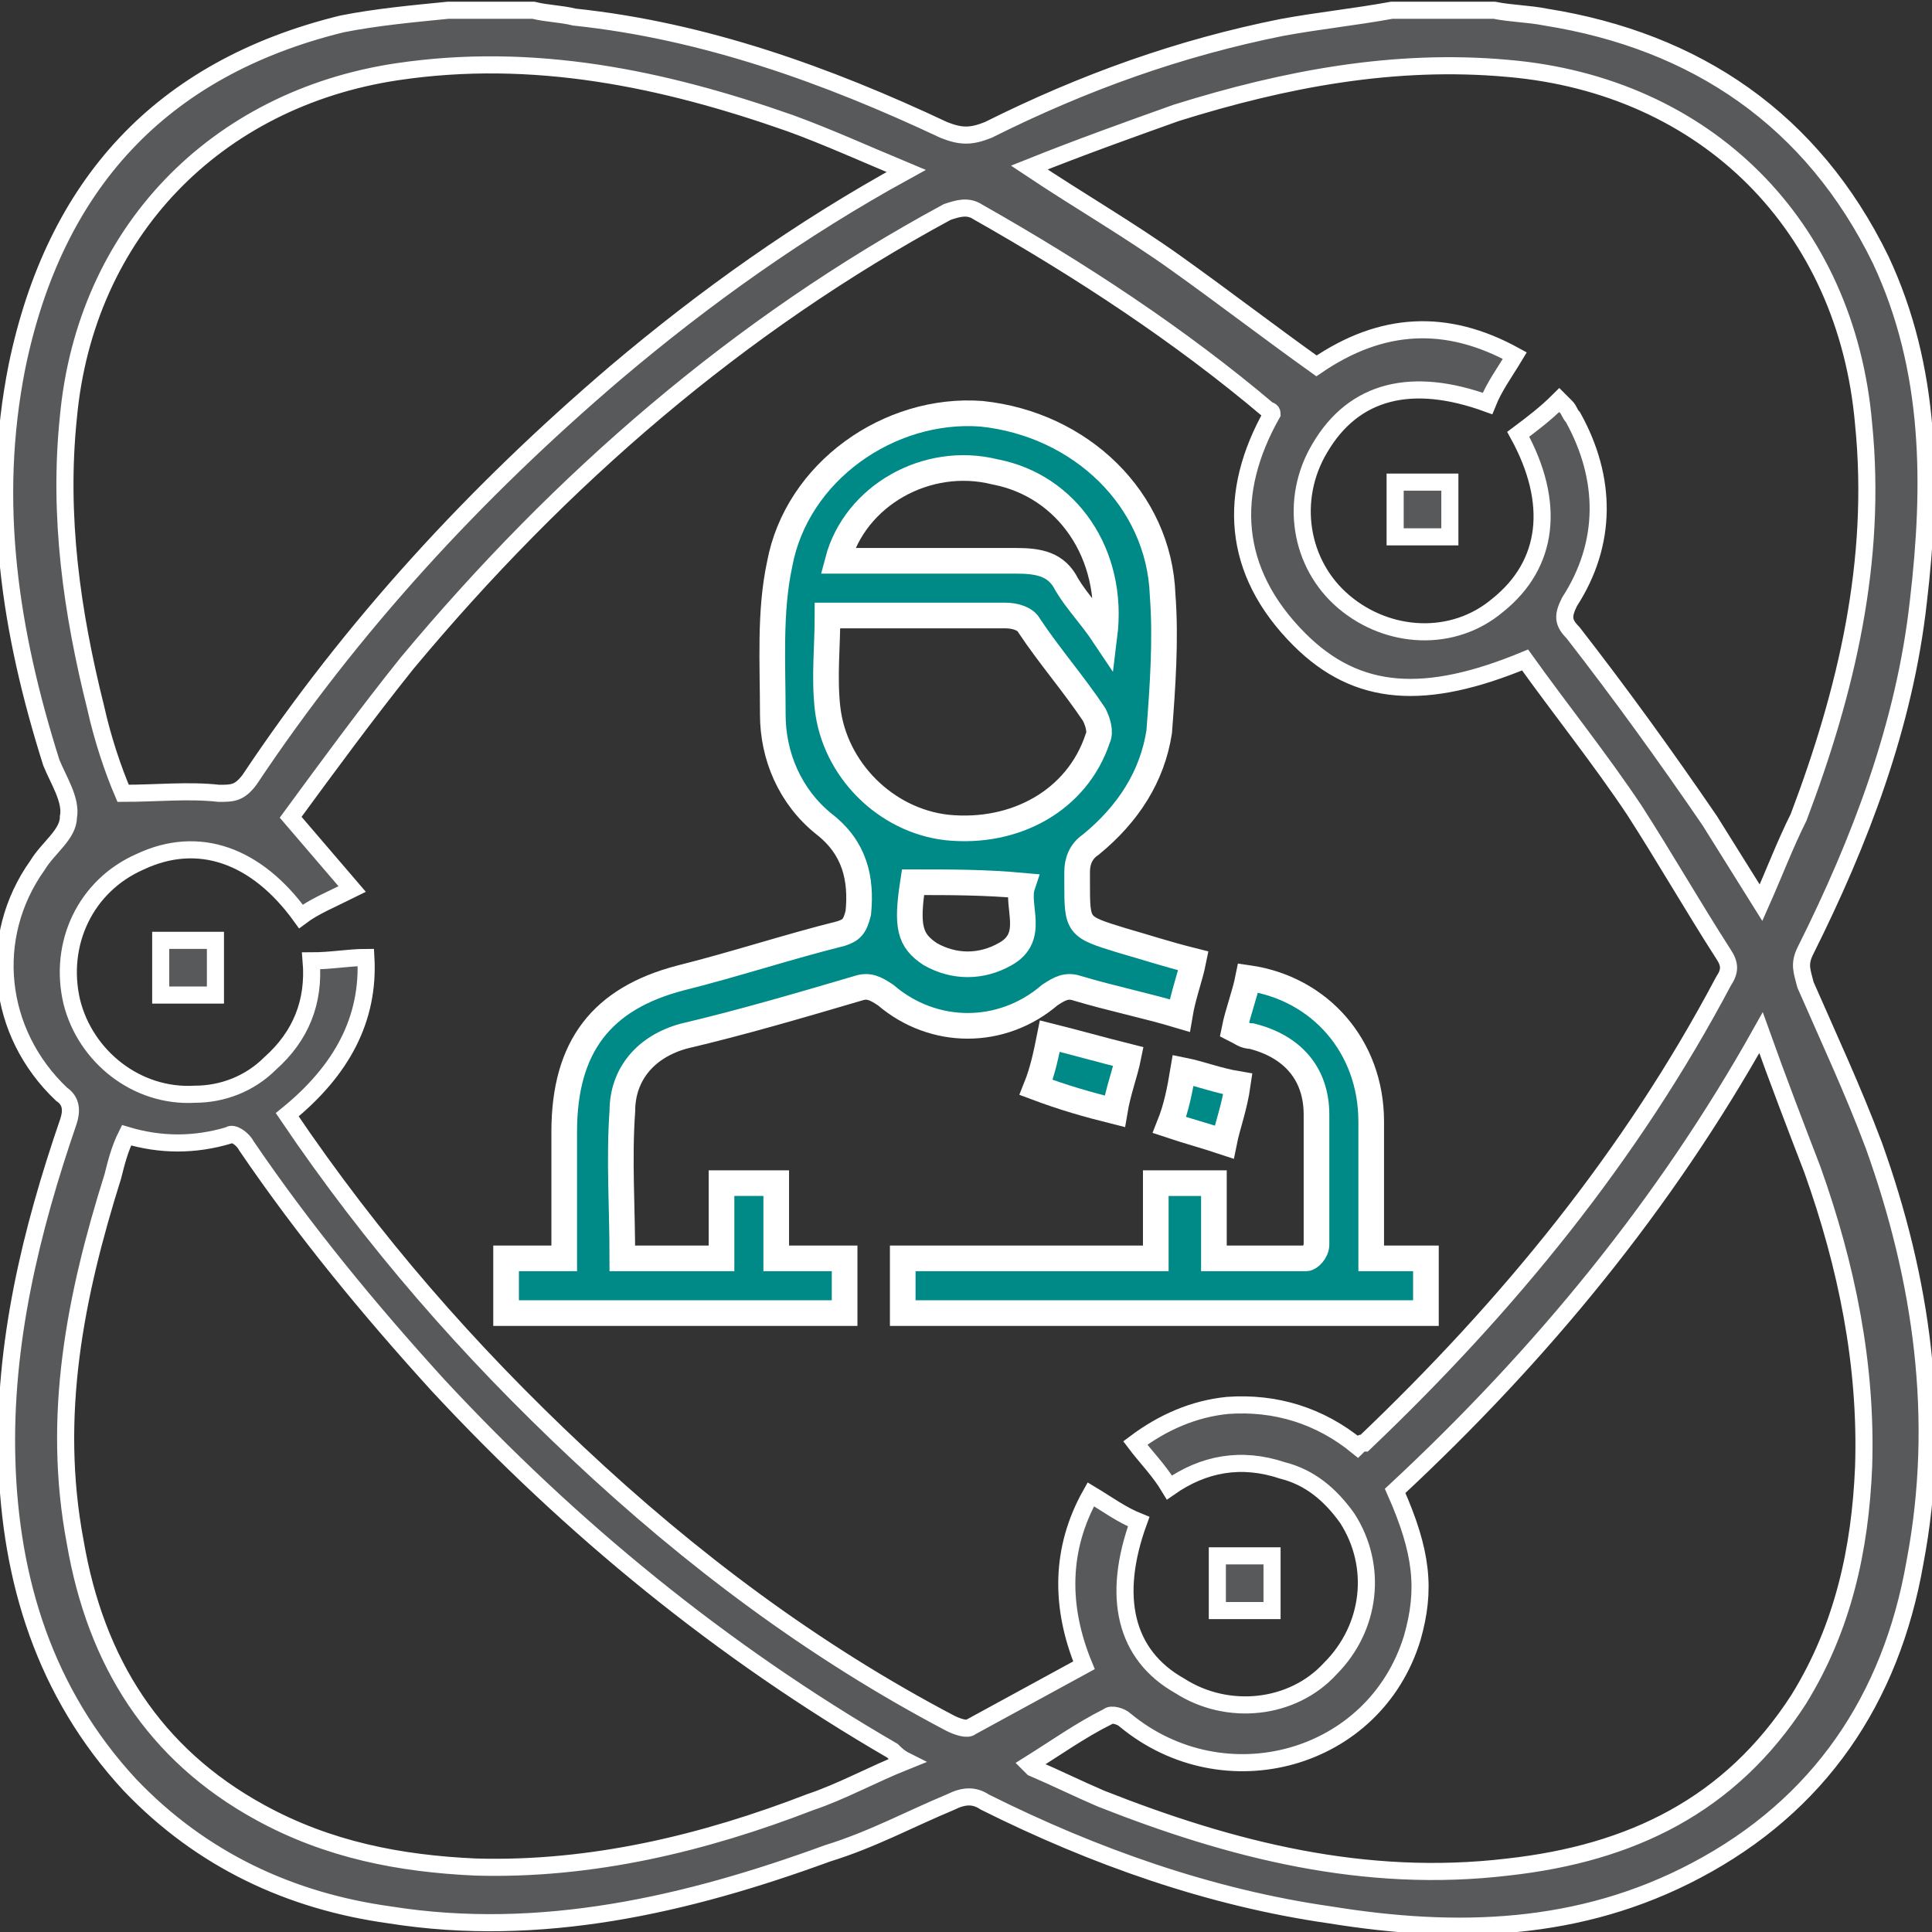 <?xml version="1.0" encoding="utf-8"?>
<!-- Generator: Adobe Illustrator 24.3.0, SVG Export Plug-In . SVG Version: 6.00 Build 0)  -->
<svg version="1.1" id="圖層_1" xmlns="http://www.w3.org/2000/svg" xmlns:xlink="http://www.w3.org/1999/xlink" x="0px" y="0px"
	 viewBox="0 0 56.5 56.5" width="56.5" height="56.5" style="enable-background:new 0 0 56.5 56.5;" xml:space="preserve">
<rect x="0" y="0" width="56.5" height="56.5" fill="#333333" stroke="none"/>
<style type="text/css">
	.st0{fill:#58595B;stroke:#FFFFFF;stroke-width:0.5;stroke-miterlimit:10;}
	.st1{fill:#008A87;stroke:#FFFFFF;stroke-width:0.75;stroke-miterlimit:10;}
</style>
<g>
	<path class="st0" d="M13.1,0.3c0.8,0,1.7,0,2.5,0c0.4,0.1,0.8,0.1,1.2,0.2c3.8,0.4,7.4,1.7,10.8,3.3c0.5,0.2,0.8,0.2,1.3,0
		c2.8-1.4,5.6-2.4,8.6-3c1.1-0.2,2.1-0.3,3.2-0.5c1,0,2,0,3,0c0.5,0.1,1,0.1,1.5,0.2c4.4,0.7,7.8,3,9.8,7.1c1.5,3.2,1.5,6.6,1.1,10
		c-0.4,3.6-1.7,7-3.3,10.2c-0.2,0.4-0.1,0.6,0,1c0.7,1.6,1.4,3.1,2,4.7c1.4,3.9,2,8,1.2,12.2c-0.7,4-2.8,7.1-6.4,9
		c-3.4,1.8-7,1.9-10.7,1.3c-3.5-0.5-6.9-1.7-10.1-3.3c-0.3-0.2-0.6-0.2-1,0c-1.2,0.5-2.3,1.1-3.6,1.5c-4.1,1.5-8.4,2.5-12.8,1.8
		c-2.9-0.4-5.5-1.6-7.6-3.8c-2.5-2.7-3.5-6-3.6-9.5c-0.1-3.4,0.7-6.7,1.8-9.9c0.1-0.3,0.1-0.6-0.2-0.8c-1.9-1.8-2.2-4.6-0.7-6.7
		c0.3-0.5,0.9-0.9,0.9-1.4c0.1-0.5-0.3-1.1-0.5-1.6c-1.2-3.8-1.8-7.6-1-11.6c1.1-5.3,4.2-8.7,9.5-10C11,0.5,12.1,0.4,13.1,0.3z
		 M8.4,32.6c2.5,3.7,5.3,6.9,8.5,9.9c3.3,3.1,6.9,5.8,10.9,7.9c0.2,0.1,0.5,0.2,0.6,0.1c1.1-0.6,2.2-1.2,3.3-1.8
		c-0.7-1.7-0.7-3.4,0.2-5c0.5,0.3,0.9,0.6,1.4,0.8c-0.8,2.2-0.4,3.9,1.2,4.8c1.4,0.9,3.3,0.7,4.4-0.5c1.2-1.2,1.4-3,0.5-4.4
		c-0.5-0.7-1.1-1.2-1.9-1.4c-1.2-0.4-2.3-0.2-3.3,0.5c-0.3-0.5-0.7-0.9-1-1.3c0.8-0.6,1.7-1,2.7-1.1c1.4-0.1,2.7,0.3,3.8,1.2
		c0.1-0.1,0.1-0.1,0.2-0.1c4.2-4,7.8-8.4,10.5-13.5c0.2-0.3,0.2-0.5,0-0.8c-0.9-1.4-1.7-2.8-2.6-4.2c-1-1.5-2.2-3-3.2-4.4
		c-2.9,1.2-4.9,1.1-6.6-0.6c-2-2-2.1-4.3-0.8-6.6c0-0.1-0.1-0.1-0.1-0.1c-2.6-2.2-5.5-4.1-8.5-5.8c-0.3-0.2-0.6-0.1-0.9,0
		C21.6,9.5,16.4,14,11.9,19.4c-1.2,1.5-2.3,3-3.4,4.5c0.6,0.7,1.2,1.4,1.8,2.1c-0.6,0.3-1.1,0.5-1.5,0.8c-1.3-1.8-3-2.4-4.7-1.6
		c-1.6,0.7-2.4,2.4-2,4.1c0.4,1.6,1.9,2.8,3.6,2.7c0.8,0,1.6-0.3,2.2-0.9c0.9-0.8,1.3-1.8,1.2-3c0.6,0,1.1-0.1,1.6-0.1
		C10.8,29.8,10,31.3,8.4,32.6z M30.1,4.9c1.5,1,2.9,1.8,4.3,2.8c1.4,1,2.7,2,4.1,3c1.9-1.3,3.8-1.4,5.8-0.3
		c-0.3,0.5-0.6,0.9-0.8,1.4c-2.2-0.8-3.9-0.4-4.9,1.3c-0.9,1.5-0.6,3.4,0.7,4.5c1.3,1.1,3.2,1.2,4.5,0.1c1.5-1.2,1.7-3,0.6-5
		c0.4-0.3,0.8-0.6,1.2-1c0.1,0.1,0.1,0.1,0.2,0.2c0.1,0.1,0.1,0.2,0.2,0.3c1,1.8,1,3.7-0.1,5.4c-0.2,0.4-0.2,0.6,0.1,0.9
		c1.4,1.8,2.7,3.6,4,5.5c0.5,0.8,1,1.6,1.5,2.4c0.4-0.9,0.7-1.7,1.1-2.5c1.4-3.7,2.3-7.5,1.9-11.5C54,6.6,49.9,2.5,44.1,2
		c-3.3-0.3-6.5,0.3-9.7,1.3C33,3.8,31.6,4.3,30.1,4.9z M26.5,5c-1.2-0.5-2.3-1-3.4-1.4c-3.7-1.3-7.5-2.1-11.5-1.5
		C6.3,2.9,2.5,6.8,2,12.2c-0.3,2.9,0.1,5.7,0.8,8.5c0.2,0.9,0.5,1.8,0.8,2.5c1,0,1.9-0.1,2.8,0c0.4,0,0.6,0,0.9-0.4
		c3-4.5,6.6-8.4,10.7-11.9C20.6,8.7,23.4,6.7,26.5,5z M3.7,33.2c-0.2,0.4-0.3,0.8-0.4,1.2c-1.1,3.5-1.8,7-1.1,10.7
		c0.6,3.5,2.3,6.2,5.4,7.9c2,1.1,4.1,1.5,6.3,1.6c3.4,0.1,6.7-0.7,9.8-1.9c0.9-0.3,1.8-0.8,2.8-1.2c-0.2-0.1-0.3-0.2-0.4-0.3
		c-5-2.9-9.4-6.5-13.3-10.7c-2-2.2-3.9-4.5-5.6-7c-0.1-0.2-0.4-0.4-0.5-0.3C5.7,33.5,4.7,33.5,3.7,33.2z M40.8,43.6
		c0.8,1.8,0.9,2.9,0.5,4.3c-1.1,3.6-5.5,4.8-8.4,2.4c-0.1-0.1-0.4-0.2-0.5-0.1c-0.8,0.4-1.5,0.9-2.3,1.4c0.1,0.1,0.1,0.1,0.1,0.1
		c0.7,0.3,1.3,0.6,2,0.9c3.8,1.5,7.7,2.5,11.9,2c3.6-0.4,6.5-1.8,8.5-4.9c1.3-2.1,1.8-4.4,1.9-6.8c0.1-3-0.5-5.9-1.5-8.7
		c-0.5-1.3-1-2.6-1.5-4C48.7,35.2,45.1,39.6,40.8,43.6z"/>
	<path class="st1" d="M16.5,36.8c0-1.3,0-2.5,0-3.7c0-2.5,1.1-3.9,3.4-4.5c1.6-0.4,3.1-0.9,4.7-1.3c0.3-0.1,0.4-0.2,0.5-0.6
		c0.1-1-0.1-1.9-1-2.6c-1-0.8-1.5-2-1.5-3.2c0-1.5-0.1-3,0.2-4.4c0.5-2.7,3.2-4.6,5.9-4.4c2.9,0.3,5.2,2.5,5.3,5.3
		c0.1,1.3,0,2.7-0.1,4c-0.2,1.3-0.9,2.4-2,3.3c-0.3,0.2-0.4,0.5-0.4,0.8c0,0.1,0,0.2,0,0.3c0,1.3,0,1.3,1.3,1.7
		c0.7,0.2,1.3,0.4,2.1,0.6c-0.1,0.5-0.3,1-0.4,1.6c-1-0.3-2-0.5-3-0.8c-0.3-0.1-0.5,0-0.8,0.2c-1.4,1.2-3.4,1.2-4.8,0
		c-0.3-0.2-0.5-0.3-0.8-0.2c-1.7,0.5-3.4,1-5.1,1.4c-1.1,0.3-1.8,1.1-1.8,2.2c-0.1,1.4,0,2.8,0,4.3c1,0,1.9,0,2.9,0
		c0-0.7,0-1.4,0-2.2c0.6,0,1.1,0,1.6,0c0,0.7,0,1.4,0,2.2c0.7,0,1.3,0,2,0c0,0.6,0,1.1,0,1.6c-3.3,0-6.6,0-9.9,0c0-0.5,0-1,0-1.6
		C15.4,36.8,15.9,36.8,16.5,36.8z M24.2,18c0,0.9-0.1,1.8,0,2.7c0.2,1.8,1.7,3.3,3.5,3.5c2,0.2,3.8-0.8,4.4-2.6
		c0.1-0.2,0-0.5-0.1-0.7c-0.6-0.9-1.3-1.7-1.9-2.6c-0.1-0.2-0.4-0.3-0.7-0.3c-1.6,0-3.2,0-4.7,0C24.5,18,24.4,18,24.2,18z
		 M24.5,16.4c1.8,0,3.5,0,5.2,0c0.7,0,1.2,0.1,1.5,0.7c0.3,0.5,0.7,0.9,1.1,1.5c0.3-2.4-1.1-4.4-3.2-4.8
		C27.1,13.3,25,14.5,24.5,16.4z M26.7,25.8c-0.2,1.3-0.1,1.7,0.5,2.1c0.7,0.4,1.5,0.4,2.2,0c0.9-0.5,0.3-1.4,0.5-2
		C28.8,25.8,27.8,25.8,26.7,25.8z"/>
	<path class="st1" d="M40.1,36.8c0.6,0,1.1,0,1.6,0c0,0.6,0,1.1,0,1.6c-5.1,0-10.2,0-15.3,0c0-0.5,0-1,0-1.6c2.4,0,4.9,0,7.4,0
		c0-0.8,0-1.5,0-2.2c0.6,0,1.1,0,1.7,0c0,0.7,0,1.4,0,2.2c0.9,0,1.8,0,2.7,0c0.1,0,0.3-0.2,0.3-0.4c0-1.3,0-2.6,0-3.8
		c0-1.2-0.7-2-1.9-2.3c-0.2,0-0.3-0.1-0.5-0.2c0.1-0.5,0.3-1,0.4-1.5c2.1,0.3,3.6,2,3.6,4.2c0,1.1,0,2.3,0,3.4
		C40.1,36.3,40.1,36.5,40.1,36.8z"/>
	<path class="st1" d="M30.7,30.3c0.8,0.2,1.5,0.4,2.3,0.6c-0.1,0.5-0.3,1-0.4,1.6c-0.8-0.2-1.5-0.4-2.3-0.7
		C30.5,31.3,30.6,30.8,30.7,30.3z"/>
	<path class="st0" d="M4.7,27.5c0.5,0,1.1,0,1.6,0c0,0.5,0,1,0,1.6c-0.5,0-1,0-1.6,0C4.7,28.5,4.7,28,4.7,27.5z"/>
	<path class="st1" d="M35.8,33.4c-0.6-0.2-1-0.3-1.6-0.5c0.2-0.5,0.3-1,0.4-1.6c0.5,0.1,1,0.3,1.6,0.4
		C36.1,32.4,35.9,32.9,35.8,33.4z"/>
	<path class="st0" d="M37.2,47.1c-0.5,0-1,0-1.6,0c0-0.5,0-1,0-1.6c0.5,0,1,0,1.6,0C37.2,46.1,37.2,46.6,37.2,47.1z"/>
	<path class="st0" d="M42.4,15.7c-0.5,0-1,0-1.6,0c0-0.5,0-1,0-1.6c0.5,0,1,0,1.6,0C42.4,14.6,42.4,15.1,42.4,15.7z"/>
</g>
</svg>
